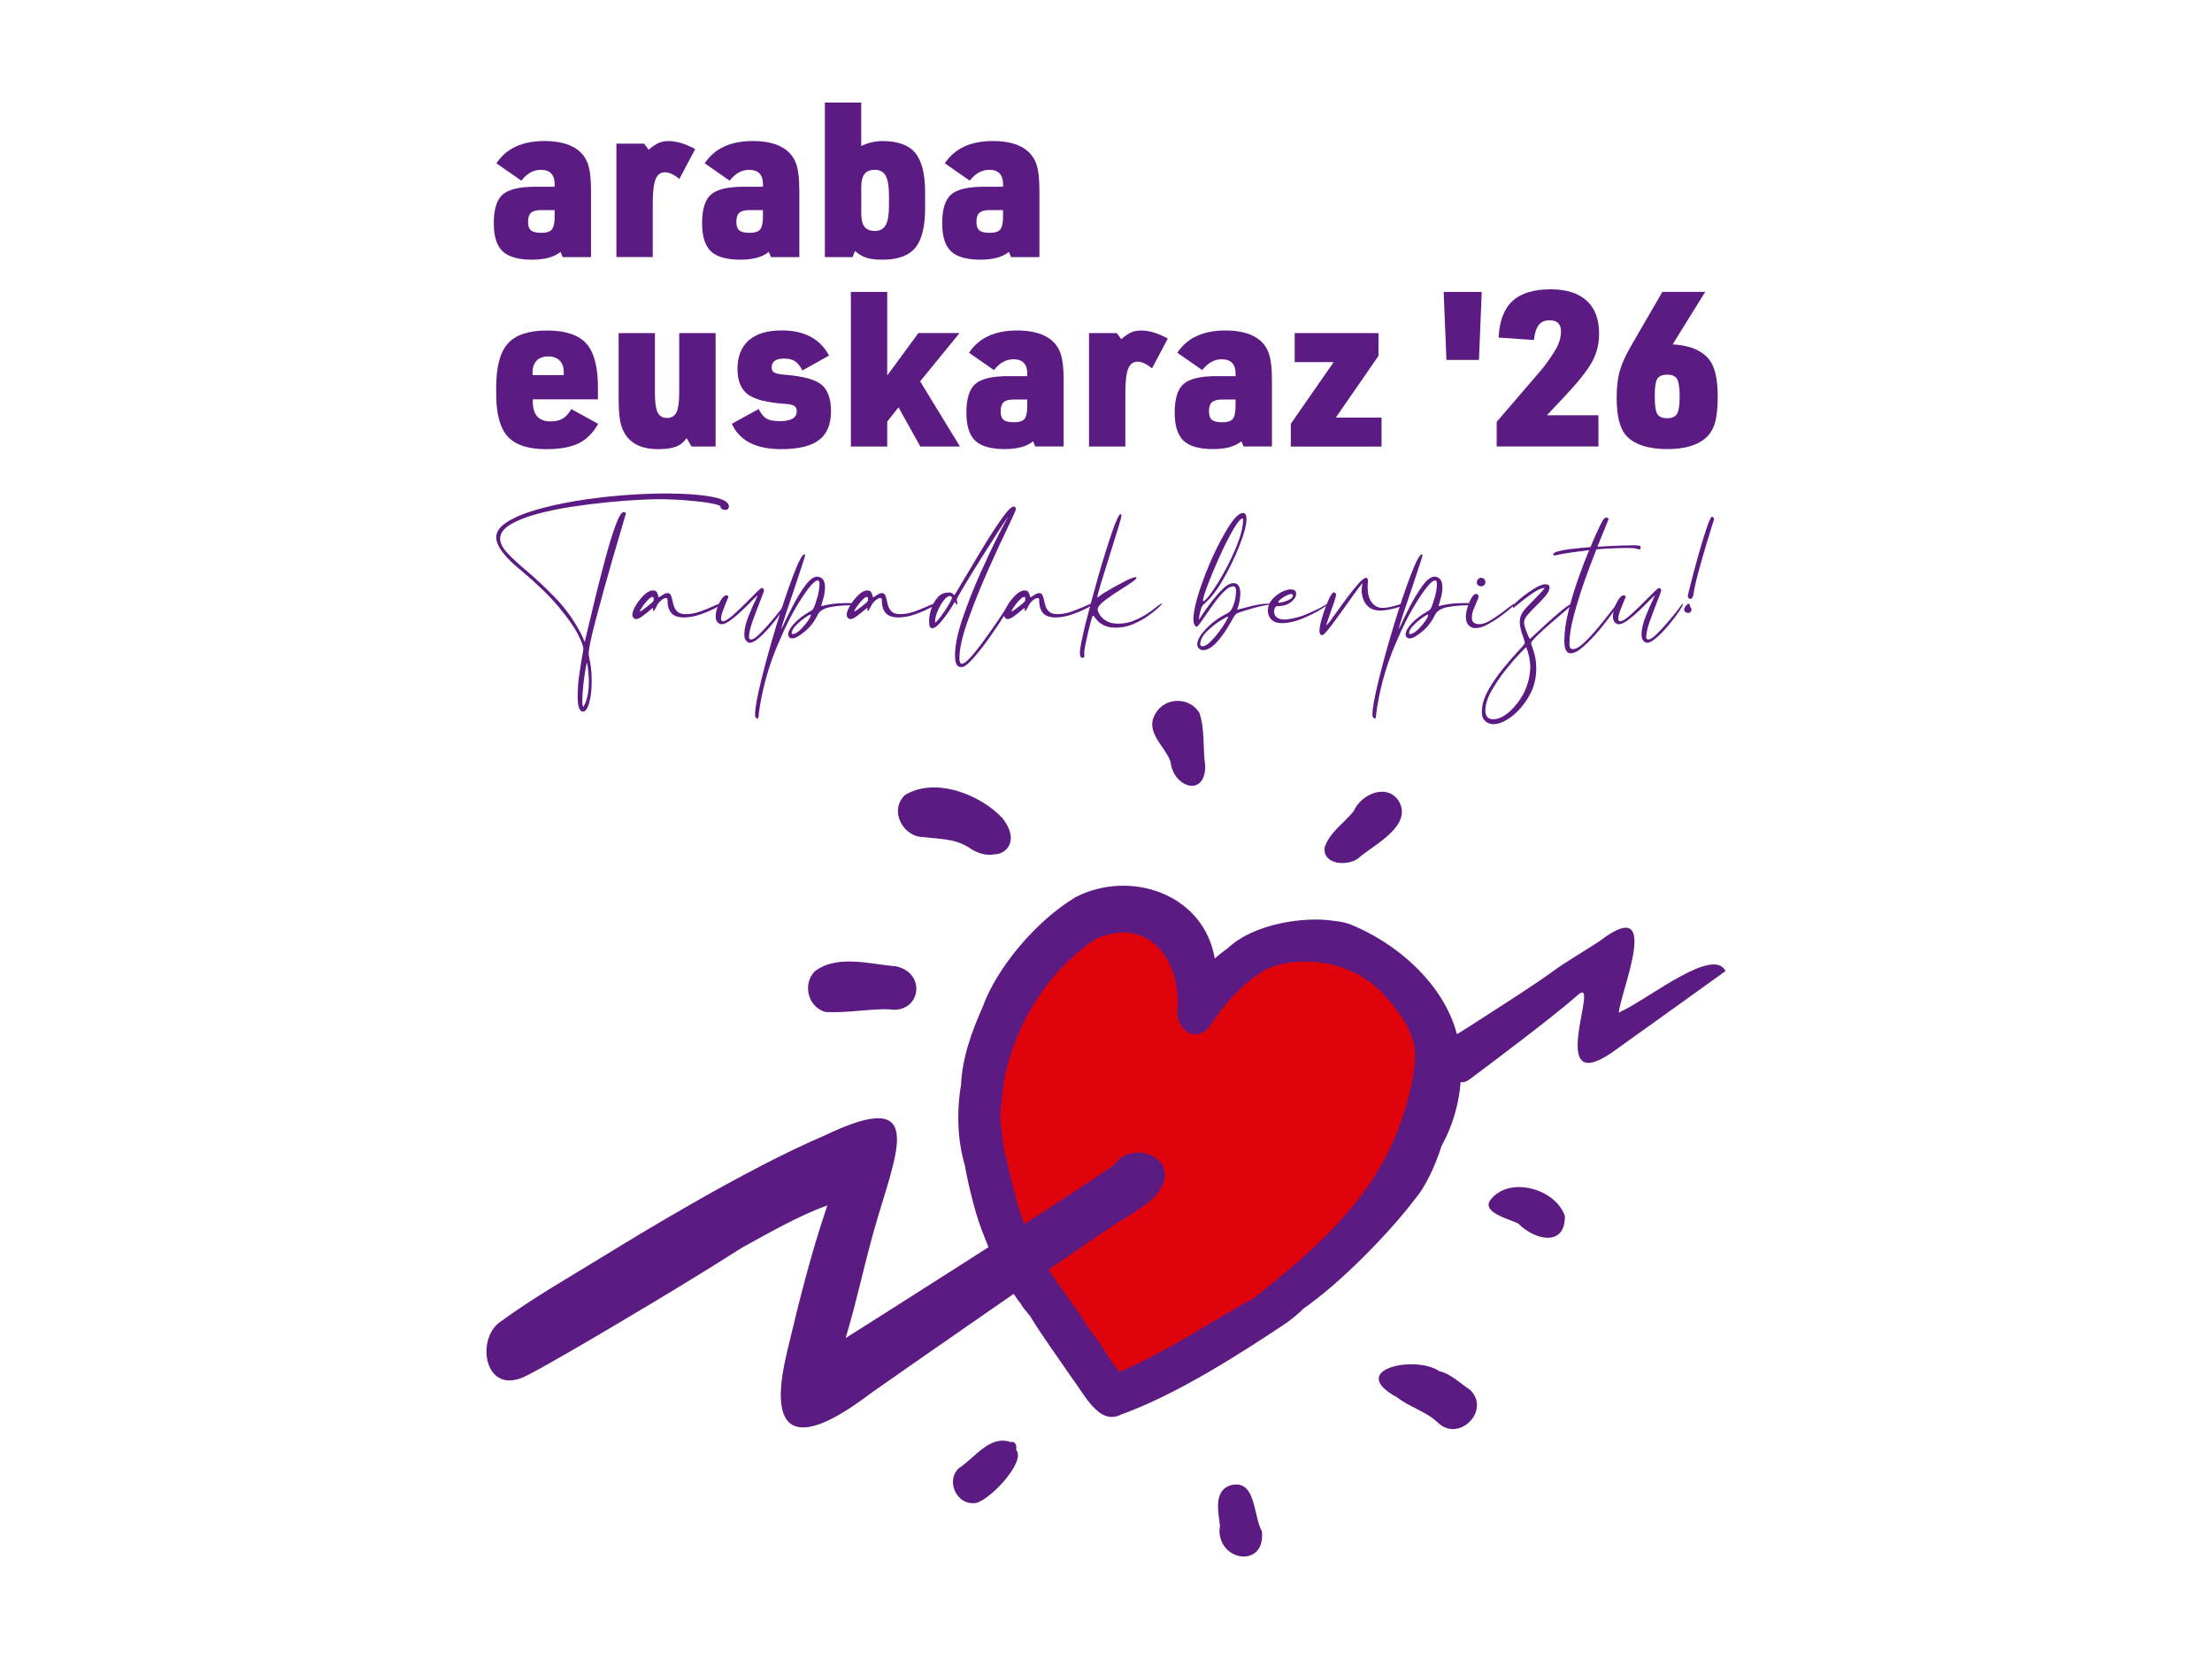 <?xml version="1.0" encoding="UTF-8"?>
<svg id="Capa_2" data-name="Capa 2" xmlns="http://www.w3.org/2000/svg" viewBox="0 0 530 397.5">
  <defs>
    <style>
      .cls-1 {
        fill: none;
      }

      .cls-2 {
        fill: #5c1b82;
      }

      .cls-3 {
        fill: #df040b;
      }
    </style>
  </defs>
  <g id="Capa_1-2" data-name="Capa 1">
    <rect class="cls-1" x="0" width="530" height="397.5"/>
    <g>
      <path class="cls-3" d="M341.87,260.65c-.24-37.13-34.57-38.99-53.94-23-22.96-59.64-78.86,31.47-30.49,82.75,4.65,38.56,88.48-34.56,84.43-59.75Z"/>
      <g>
        <path class="cls-2" d="M149.92,123.18l-.2.72c-.54,1.77-1.48,5-2.85,9.71-1.36,4.71-2.68,9.42-3.93,14.15-1.26,4.72-1.89,7.69-1.89,8.89,0,.27.05.64.16,1.12.13.54.26,1.24.38,2.11.12.87.18,1.97.18,3.31,0,1.98-.19,3.69-.58,5.14-.39,1.45-.89,2.17-1.5,2.17-.19,0-.36-.07-.52-.2-.51-.43-.76-1.58-.76-3.45,0-1.63.12-3.3.36-5.02.24-1.71.47-3.16.68-4.33.21-1.07.32-1.75.32-2.05,0-.64-.46-1.84-1.36-3.59-.91-1.75-2.44-3.91-4.58-6.48-2.14-2.57-5.06-5.4-8.75-8.51-4.12-3.32-6.18-6.03-6.18-8.15,0-1.31.85-2.51,2.55-3.61,1.7-1.1,3.98-2.07,6.84-2.91,2.86-.84,6.07-1.56,9.61-2.15,3.54-.59,7.2-1.04,10.98-1.35,3.77-.31,7.38-.46,10.84-.46,4.25,0,7.81.25,10.66.76,2.85.51,4.27,1.28,4.27,2.33,0,.24-.08.46-.24.64-.16.13-.35.2-.56.2h-.12c-.27,0-.52-.07-.74-.2-.23-.13-.34-.31-.34-.52,0-.29-.77-.58-2.31-.86-1.54-.28-3.47-.51-5.8-.7-2.33-.19-4.67-.28-7.02-.28-.83,0-2.33.05-4.49.16-2.17.11-4.67.3-7.5.58-2.84.28-5.75.65-8.73,1.1-2.98.46-5.75,1.04-8.31,1.75-2.56.71-4.64,1.54-6.24,2.51s-2.41,2.09-2.41,3.37c0,1.07.6,2.24,1.81,3.51,1.2,1.27,2.73,2.68,4.58,4.23,2.22,1.87,4.52,4.04,6.9,6.5,2.38,2.46,4.41,5.31,6.1,8.55.32.59.59,1.19.8,1.81,0,.05.01.09.04.12v.08s.29-1.1.8-3.29c.48-2.09,1.1-4.66,1.85-7.73.75-3.06,1.54-6.13,2.37-9.21.83-3.08,1.63-5.67,2.41-7.79.78-2.11,1.42-3.17,1.93-3.17.16,0,.29.03.38.08.09.05.14.19.14.4ZM141.09,163.36c0-.72-.03-1.43-.1-2.13-.07-.7-.13-1.27-.2-1.73-.07-.46-.13-.7-.18-.72-.03,0-.13.53-.32,1.58-.19,1.06-.36,2.3-.52,3.73s-.24,2.72-.24,3.87c0,.86.08,1.31.24,1.37.16-.24.31-.51.44-.8.59-1.34.88-3.06.88-5.18Z"/>
        <path class="cls-2" d="M172.68,144.66h.08s.05.01.08.04c.03.03.04.07.04.12s-.49.34-1.46.86c-.98.52-2.16,1.03-3.55,1.52s-2.73.74-4.01.74c-1.39,0-2.39-.36-3.01-1.06-.62-.71-.92-1.76-.92-3.15,0-.29-.12-.44-.36-.44h-.04c-.29,0-.68.2-1.14.58-.47.39-.84.88-1.1,1.46-.35.72-.6,1.08-.76,1.08-.03,0-.05-.01-.06-.04-.01-.03-.02-.08-.02-.16,0-.11.01-.2.04-.28v-.22s-.01-.02-.04-.02c-.05,0-.17.07-.34.2-.17.13-.38.31-.62.52-.51.43-1.06.86-1.65,1.28-.59.43-1.06.64-1.4.64-.27,0-.49-.11-.68-.32-.16-.19-.24-.39-.24-.6v-.12c0-.56.27-1.3.82-2.23.55-.92,1.2-1.75,1.97-2.49.76-.74,1.48-1.1,2.15-1.1.45,0,.76.15.92.44s.27.58.32.84c.03.11.05.19.08.26.03.07.05.1.08.1.08,0,.24-.09.48-.28.24-.16.49-.32.76-.48.27-.16.54-.24.8-.24.43,0,.72.18.86.54.15.36.27.8.38,1.3.08.48.21.97.4,1.46.19.5.49.91.9,1.24.41.33,1.05.5,1.91.5,1.1,0,2.22-.21,3.37-.62,1.15-.42,2.17-.82,3.05-1.22.96-.46,1.61-.68,1.93-.68ZM155.26,145.18c.51-.4.87-.71,1.08-.92.19-.19.28-.37.28-.56v-.08c0-.16-.01-.31-.04-.44-.03-.05-.05-.09-.08-.12-.03-.03-.07-.04-.12-.04-.24,0-.54.16-.88.48-.35.32-.69.7-1.02,1.12-.33.43-.62.82-.84,1.18-.23.36-.34.58-.34.66,0,.03.01.04.04.04.16,0,.8-.44,1.93-1.32Z"/>
        <path class="cls-2" d="M188.17,144.66s.05,0,.06.02c.01.01.02.03.02.04v.06c0,.24-.33.84-.98,1.81-.66.96-1.46,2.01-2.41,3.15-.95,1.14-1.91,2.13-2.87,2.99-.96.86-1.74,1.28-2.33,1.28-.03,0-.11-.01-.24-.04-.13-.03-.28-.11-.44-.24-.16-.13-.31-.34-.44-.6-.13-.27-.2-.64-.2-1.12,0-1.26.35-2.76,1.06-4.51.71-1.75,1.3-3.11,1.79-4.07.21-.46.32-.71.32-.76-.08,0-.48.38-1.2,1.12-.67.7-1.47,1.49-2.41,2.39-.94.9-1.86,1.69-2.77,2.37-.91.68-1.66,1.02-2.25,1.02-.35,0-.67-.16-.96-.48-.29-.32-.44-.79-.44-1.4,0-.67.14-1.39.42-2.17.28-.78.62-1.45,1.02-2.03s.78-.86,1.12-.86c.08,0,.18.03.3.08.12.05.18.15.18.28,0,.11-.15.48-.44,1.12-.27.64-.56,1.37-.86,2.19-.31.82-.46,1.46-.46,1.95,0,.4.15.6.44.6.56,0,1.46-.57,2.71-1.71,1.24-1.14,2.47-2.32,3.67-3.55.75-.78,1.4-1.42,1.95-1.95.55-.52.9-.78,1.06-.78.05.03.11.05.16.08.05.03.09.07.12.12.11.05.16.15.16.28v.08c0,.32-.35,1.31-1.04,2.97-.56,1.42-1.12,2.92-1.69,4.51-.56,1.59-.84,2.84-.84,3.75,0,.37.15.56.44.56h.12c.43,0,1.08-.43,1.95-1.28.87-.86,1.77-1.83,2.71-2.93.94-1.1,1.74-2.08,2.41-2.95.67-.87,1-1.32,1-1.35l.04-.04h.04Z"/>
        <path class="cls-2" d="M202.65,144.49c.62,0,1.14.02,1.57.06.43.04.64.13.64.26,0,.08-.15.13-.46.16-.31.03-.72.05-1.22.08-1.28,0-2.68.13-4.19.4-1.51.27-2.52.86-3.03,1.77-.8,1.69-1.86,3.06-3.17,4.13-1.31,1.07-2.27,1.61-2.89,1.61h-.12c-.24,0-.46-.08-.64-.24-.19-.21-.28-.46-.28-.72,0-.72.5-1.61,1.5-2.67,1-1.06,2.24-2,3.71-2.83.03,0,.04-.01.04-.04.24-.11.43-.23.56-.36.13-.13.27-.38.42-.72.15-.35.34-.91.58-1.69.35-1.04.57-2.13.68-3.25v-.48c0-.59-.13-.88-.4-.88h-.04c-.72,0-2.05,1.49-3.97,4.46-1.93,2.97-3.84,6.73-5.74,11.28-1.9,4.55-3.28,9.34-4.13,14.37-.11.64-.19,1.2-.24,1.69-.05.86-.15,1.28-.28,1.28-.19,0-.36-.11-.52-.32-.08-.16-.12-.33-.12-.52v-.16c0-1.44.51-4.22,1.52-8.33,1.02-4.11,2.22-8.45,3.61-13.02,1.39-4.58,2.73-8.55,4.01-11.92,1.28-3.37,2.18-5.06,2.69-5.06.11,0,.16.05.16.16v.08c0,.16-.25.98-.74,2.45-.5,1.47-1.06,3.2-1.71,5.18-.8,2.35-1.54,4.54-2.21,6.54-.67,2.01-1,3.14-1,3.41.03,0,.21-.36.56-1.08.48-1.1,1.18-2.54,2.11-4.31.92-1.78,1.91-3.4,2.97-4.88,1.06-1.47,2.03-2.21,2.91-2.21.54,0,.98.2,1.34.6.36.4.54,1.07.54,2.01,0,.72-.09,1.44-.28,2.17-.19.72-.35,1.3-.48,1.73-.11.32-.16.51-.16.56,1.82-.48,3.64-.72,5.46-.72h.44ZM189.93,151.92c.48,0,1.06-.32,1.75-.96.68-.64,1.28-1.33,1.81-2.07.52-.74.78-1.24.78-1.5,0-.03,0-.05-.02-.06-.01-.01-.02-.03-.02-.06h-.04c-.19,0-.65.26-1.38.78-.74.52-1.44,1.12-2.11,1.81-.67.68-1,1.29-1,1.83v.1s.01.03.04.06c.03.03.06.05.1.06.04.01.07.02.1.02Z"/>
        <path class="cls-2" d="M224.04,144.66h.08s.05.01.08.04c.03.03.04.07.04.12s-.49.34-1.46.86c-.98.52-2.16,1.03-3.55,1.52s-2.73.74-4.01.74c-1.39,0-2.39-.36-3.01-1.06-.62-.71-.92-1.76-.92-3.15,0-.29-.12-.44-.36-.44h-.04c-.29,0-.68.2-1.14.58-.47.39-.84.88-1.1,1.46-.35.72-.6,1.08-.76,1.08-.03,0-.05-.01-.06-.04-.01-.03-.02-.08-.02-.16,0-.11.01-.2.04-.28v-.22s-.01-.02-.04-.02c-.05,0-.17.07-.34.2-.17.13-.38.31-.62.52-.51.43-1.06.86-1.65,1.28-.59.43-1.06.64-1.4.64-.27,0-.49-.11-.68-.32-.16-.19-.24-.39-.24-.6v-.12c0-.56.27-1.3.82-2.23.55-.92,1.2-1.75,1.97-2.49.76-.74,1.48-1.1,2.15-1.1.45,0,.76.15.92.44s.27.58.32.84c.03.11.05.19.08.26.03.07.05.1.08.1.08,0,.24-.09.48-.28.24-.16.49-.32.76-.48.27-.16.54-.24.8-.24.43,0,.72.18.86.54.15.36.27.8.38,1.3.08.48.21.97.4,1.46.19.5.49.91.9,1.24.41.33,1.05.5,1.91.5,1.1,0,2.22-.21,3.37-.62,1.15-.42,2.17-.82,3.05-1.22.96-.46,1.61-.68,1.93-.68ZM206.63,145.18c.51-.4.87-.71,1.08-.92.19-.19.28-.37.28-.56v-.08c0-.16-.01-.31-.04-.44-.03-.05-.05-.09-.08-.12-.03-.03-.07-.04-.12-.04-.24,0-.54.16-.88.48-.35.32-.69.7-1.02,1.12-.33.43-.62.82-.84,1.18-.23.36-.34.58-.34.66,0,.03.01.04.04.04.16,0,.8-.44,1.93-1.32Z"/>
        <path class="cls-2" d="M241.9,144.66c.08,0,.16.01.24.04.03.03.04.05.04.06v.06c0,.11-.48.93-1.44,2.47-.96,1.54-2.12,3.27-3.47,5.2-1.35,1.93-2.68,3.63-3.97,5.12-1.3,1.49-2.27,2.23-2.91,2.23-.27,0-.52-.05-.76-.16-.54-.4-.8-1.24-.8-2.53v-.2c0-2.33.61-5.28,1.83-8.85,1.22-3.57,2.62-7.14,4.21-10.7,1.59-3.56,3.04-6.61,4.33-9.15,1.3-2.54,2.09-4.03,2.39-4.45-.24.24-.98,1.32-2.23,3.25-1.24,1.93-2.65,4.13-4.21,6.62-1.56,2.49-2.94,4.73-4.13,6.72-1.19,1.99-1.79,3.08-1.79,3.27,0,.08.03.2.08.36,0,.11.01.21.04.32.03.11.04.2.04.28v.08s-.01.05-.04.08h-.04s-.05.04-.08.04c-.05,0-.11-.04-.16-.12-.05-.08-.09-.16-.12-.24-.03-.08-.05-.14-.08-.18-.03-.04-.05-.06-.08-.06s-.13.16-.32.48c-.32.56-.79,1.29-1.4,2.19-.62.9-1.26,1.73-1.95,2.49-.68.76-1.28,1.14-1.79,1.14s-.72-.58-.72-1.73c0-.83.17-1.78.5-2.85s.85-2,1.54-2.79c.7-.79,1.57-1.18,2.61-1.18h.24c.43,0,.8.21,1.12.64.05,0,.3-.37.74-1.1s1.02-1.72,1.75-2.95c1.26-2.14,2.69-4.54,4.29-7.18,1.6-2.65,3.12-4.98,4.53-7,1.42-2.02,2.42-3.03,3.01-3.03.13.03.25.1.34.22.09.12.14.26.14.42,0,.19-.63,1.61-1.89,4.25-1.34,2.76-2.9,6.15-4.7,10.17-1.79,4.03-3.4,8.01-4.82,11.96-1.42,3.95-2.13,7.04-2.13,9.29,0,.91.19,1.37.56,1.37.59,0,1.51-.76,2.77-2.29,1.26-1.53,2.56-3.25,3.91-5.18,1.35-1.93,2.48-3.59,3.39-4.98.86-1.28,1.31-1.93,1.36-1.93ZM224.12,149.15c.11-.03.37-.29.78-.78.41-.5.86-1.1,1.34-1.81.48-.71.9-1.38,1.26-2.01s.55-1.09.58-1.38c-.03-.11-.09-.19-.18-.26-.09-.07-.19-.1-.3-.1-.46,0-.96.37-1.52,1.1-.56.74-1.04,1.58-1.44,2.55-.4.96-.6,1.81-.6,2.53,0,.11.03.16.08.16Z"/>
        <path class="cls-2" d="M261.73,144.66h.08s.05.01.08.04c.03.03.04.07.04.12s-.49.34-1.46.86c-.98.52-2.16,1.03-3.55,1.52s-2.73.74-4.01.74c-1.39,0-2.39-.36-3.01-1.06-.62-.71-.92-1.76-.92-3.15,0-.29-.12-.44-.36-.44h-.04c-.29,0-.68.2-1.14.58-.47.39-.84.88-1.1,1.46-.35.72-.6,1.08-.76,1.08-.03,0-.05-.01-.06-.04-.01-.03-.02-.08-.02-.16,0-.11.01-.2.04-.28v-.22s-.01-.02-.04-.02c-.05,0-.17.07-.34.2-.17.13-.38.31-.62.52-.51.43-1.06.86-1.65,1.28-.59.43-1.06.64-1.4.64-.27,0-.49-.11-.68-.32-.16-.19-.24-.39-.24-.6v-.12c0-.56.27-1.3.82-2.23.55-.92,1.2-1.75,1.97-2.49.76-.74,1.48-1.1,2.15-1.1.45,0,.76.15.92.44s.27.58.32.84c.03.11.05.19.08.26.03.07.05.1.08.1.08,0,.24-.09.48-.28.24-.16.49-.32.76-.48.27-.16.54-.24.8-.24.43,0,.72.18.86.54.15.36.27.8.38,1.3.08.48.21.97.4,1.46.19.5.49.91.9,1.24.41.33,1.05.5,1.91.5,1.1,0,2.22-.21,3.37-.62,1.15-.42,2.17-.82,3.05-1.22.96-.46,1.61-.68,1.93-.68ZM244.31,145.18c.51-.4.87-.71,1.08-.92.19-.19.28-.37.28-.56v-.08c0-.16-.01-.31-.04-.44-.03-.05-.05-.09-.08-.12-.03-.03-.07-.04-.12-.04-.24,0-.54.16-.88.48-.35.32-.69.7-1.02,1.12-.33.43-.62.82-.84,1.18-.23.36-.34.58-.34.66,0,.03.01.04.04.04.16,0,.8-.44,1.93-1.32Z"/>
        <path class="cls-2" d="M278.38,144.61c.05,0,.08.01.08.04,0,.05-.31.37-.92.96-.62.59-1.44,1.25-2.49,1.99s-2.23,1.38-3.55,1.95c-1.32.56-2.71.84-4.15.84-1.07,0-1.95-.15-2.63-.46-.68-.31-1.21-.66-1.58-1.04-.38-.39-.66-.72-.84-.98-.19-.27-.32-.4-.4-.4-.11,0-.27.39-.48,1.18-.21.79-.45,1.71-.7,2.77-.25,1.06-.47,2.06-.66,3.01-.19.95-.28,1.6-.28,1.95,0,.24.01.44.04.6v.16c0,.11-.04.21-.12.32-.08.08-.19.12-.32.12-.21,0-.36-.08-.44-.24-.08-.16-.13-.33-.16-.52-.03-.19-.04-.31-.04-.36v-.04c0-1.02.44-3.29,1.3-6.8.87-3.52,1.89-7.3,3.05-11.36,1.16-4.05,2.26-7.59,3.29-10.6,1.03-3.01,1.73-4.51,2.11-4.51.13,0,.2.13.2.4,0,.24-.26,1.22-.78,2.93-.52,1.71-1.13,3.68-1.83,5.9-.8,2.54-1.53,4.88-2.19,7.02-.66,2.14-.98,3.4-.98,3.77h.04v-.04s.07-.05.12-.08c.08-.05.19-.13.32-.24.35-.27.74-.54,1.16-.8,1.58-.96,3.12-1.83,4.64-2.61,1.51-.78,2.48-1.16,2.91-1.16.05,0,.1,0,.14.02.04.01.06.06.06.14,0,.19-.32.51-.96.96s-1.43.98-2.37,1.56c-1.42.88-2.77,1.8-4.05,2.75-1.28.95-1.93,1.73-1.93,2.35,0,.21.15.6.46,1.14s.82,1.06,1.55,1.53c.72.47,1.7.7,2.93.7,1.31,0,2.54-.23,3.69-.7,1.15-.47,2.18-1,3.09-1.58.91-.59,1.67-1.14,2.29-1.65.72-.59,1.19-.88,1.4-.88Z"/>
        <path class="cls-2" d="M304.75,144.66c0,.05-.43.16-1.28.32-1.71.29-3.91.88-6.58,1.77-.4.13-.7.31-.9.54-.2.23-.44.59-.7,1.1-.03.08-.07.16-.12.24-2.68,4.76-4.96,7.14-6.86,7.14h-.12c-.32,0-.63-.13-.92-.4-.27-.32-.4-.66-.4-1,0-.99.7-2.23,2.11-3.71,1.4-1.49,3.08-2.71,5.04-3.67.64-.35,1.12-.92,1.42-1.71.31-.79.51-1.56.6-2.31.09-.75.14-1.19.14-1.32,0-.32-.05-.6-.16-.82-.11-.23-.28-.34-.52-.34-.62,0-1.32.38-2.11,1.14-.79.76-1.57,1.67-2.35,2.73-.78,1.06-1.5,2.08-2.17,3.07-.54.78-.99,1.42-1.36,1.95-.38.52-.64.78-.8.78-.19,0-.36-.15-.52-.46-.16-.31-.24-.76-.24-1.34,0-1.55.45-3.72,1.34-6.52.9-2.79,2-5.63,3.31-8.51,1.31-2.88,2.63-5.33,3.95-7.37,1.32-2.03,2.41-3.05,3.27-3.05.56,0,.84.48.84,1.44,0,1.42-.56,3.54-1.67,6.36-1.11,2.82-2.43,5.56-3.97,8.21-1.54,2.65-3.03,4.56-4.47,5.74-.35.29-.62.72-.8,1.28-.19.56-.31,1.1-.38,1.61-.07.51-.1.82-.1.92v.04l.32-.48c.43-.7,1.11-1.69,2.05-2.99.94-1.3,1.95-2.51,3.03-3.63,1.08-1.12,2.04-1.69,2.87-1.69,1.1,0,1.65.84,1.65,2.53-.05,1.31-.31,2.59-.76,3.85l.16-.04c.54-.16,1.61-.44,3.23-.84,1.62-.4,3.1-.6,4.43-.6h.44s.01.04.04.04h.04ZM288.06,154.85h.04c.53,0,1.15-.34,1.85-1.02.7-.68,1.38-1.46,2.05-2.35.67-.88,1.22-1.69,1.65-2.43.43-.74.64-1.16.64-1.26,0-.03-.01-.04-.04-.04-.21,0-.87.35-1.97,1.04-1.1.7-2.15,1.55-3.17,2.57-1.02,1.02-1.53,2.03-1.53,3.05,0,.13.05.24.16.32.08.08.19.12.32.12ZM297.73,124.23c-.48,0-1.24.91-2.29,2.73-1.04,1.82-2.11,3.94-3.21,6.36-1.1,2.42-2.04,4.68-2.83,6.76-.79,2.09-1.18,3.38-1.18,3.89,0,.05.03.08.08.08.32,0,.99-.71,2.01-2.13,1.02-1.42,2.1-3.18,3.25-5.3,1.15-2.11,2.15-4.27,3.01-6.48.86-2.21,1.28-4.09,1.28-5.64,0-.19-.03-.28-.08-.28h-.04Z"/>
        <path class="cls-2" d="M318.15,144.66h.2s.04.01.04.04c0,.08-.6.5-1.81,1.24-1.2.75-2.63,1.47-4.27,2.17-1.65.7-3.2,1.1-4.68,1.2h-.36c-.94,0-1.65-.16-2.15-.48-.5-.32-.84-.72-1.04-1.18s-.3-.93-.3-1.38c0-.96.33-1.83.98-2.59.66-.76,1.41-1.36,2.27-1.8.86-.44,1.61-.66,2.25-.66.4,0,.7.07.88.2.19.13.3.28.34.44.04.16.06.29.06.4,0,.67-.41,1.33-1.22,1.99-.82.66-1.89.98-3.23.98-.48,0-.76.4-.84,1.2,0,1.31.84,1.98,2.53,2.01.19,0,.37-.01.56-.04,1.66-.19,3.28-.62,4.86-1.3,1.58-.68,2.86-1.3,3.85-1.87.48-.27.84-.46,1.08-.56ZM309.37,142.33c-.35.03-.76.16-1.22.4-.47.24-.9.51-1.28.82-.39.31-.58.57-.58.78,0,.05.03.08.08.08h.08c.19,0,.55-.07,1.08-.2.54-.13,1.04-.33,1.53-.6.48-.27.72-.6.72-1,0-.05-.03-.11-.1-.18-.07-.07-.17-.1-.3-.1Z"/>
        <path class="cls-2" d="M317.83,149.75s.01.04.04.04c.05,0,.28-.26.68-.78s.9-1.2,1.48-2.03c.83-1.18,1.73-2.42,2.71-3.73.98-1.31,1.89-2.44,2.73-3.39.84-.95,1.46-1.42,1.87-1.42.24,0,.39.24.44.72,0,.11-.01.24-.04.4-.03.24-.04.66-.04,1.24,0,1.53.33,2.72,1,3.57.67.86,1.51,1.28,2.53,1.28.7,0,1.39-.09,2.09-.26.7-.17,1.3-.34,1.81-.5.48-.16.8-.24.96-.24.24,0,.37.07.4.2,0,.11-.33.27-.98.5-.66.23-1.44.44-2.35.64-.91.2-1.73.3-2.45.3-1.1,0-1.97-.25-2.63-.74-.66-.5-1.12-1.12-1.4-1.87s-.42-1.49-.42-2.21c0-.62.08-1.18.24-1.69-.11,0-.5.46-1.18,1.36-.68.91-1.48,2.02-2.39,3.33-1.31,1.85-2.58,3.59-3.81,5.24s-2.01,2.47-2.33,2.47c-.05,0-.12-.01-.2-.04-.08-.03-.15-.07-.2-.12-.16-.16-.24-.46-.24-.88,0-.72.22-1.82.66-3.29s.94-2.82,1.48-4.05c.55-1.23.98-1.85,1.3-1.85h.08c.13.03.24.09.32.18.08.09.12.19.12.3v.08c0,.29-.15.9-.46,1.8-.31.91-.64,1.85-.98,2.81-.24.67-.44,1.24-.6,1.72-.16.48-.24.78-.24.88Z"/>
        <path class="cls-2" d="M350.58,144.49c.62,0,1.14.02,1.57.06.43.04.64.13.64.26,0,.08-.15.13-.46.16-.31.03-.72.05-1.22.08-1.28,0-2.68.13-4.19.4-1.51.27-2.52.86-3.03,1.77-.8,1.69-1.86,3.06-3.17,4.13-1.31,1.07-2.27,1.61-2.89,1.61h-.12c-.24,0-.46-.08-.64-.24-.19-.21-.28-.46-.28-.72,0-.72.5-1.61,1.5-2.67,1-1.06,2.24-2,3.71-2.83.03,0,.04-.01.04-.04.24-.11.43-.23.56-.36.13-.13.27-.38.42-.72.15-.35.34-.91.58-1.69.35-1.04.57-2.13.68-3.25v-.48c0-.59-.13-.88-.4-.88h-.04c-.72,0-2.05,1.49-3.97,4.46-1.93,2.97-3.84,6.73-5.74,11.28-1.9,4.55-3.28,9.34-4.13,14.37-.11.64-.19,1.2-.24,1.69-.05.86-.15,1.28-.28,1.28-.19,0-.36-.11-.52-.32-.08-.16-.12-.33-.12-.52v-.16c0-1.44.51-4.22,1.52-8.33,1.02-4.11,2.22-8.45,3.61-13.02,1.39-4.58,2.73-8.55,4.01-11.92,1.28-3.37,2.18-5.06,2.69-5.06.11,0,.16.05.16.16v.08c0,.16-.25.98-.74,2.45-.5,1.47-1.06,3.2-1.71,5.18-.8,2.35-1.54,4.54-2.21,6.54-.67,2.01-1,3.14-1,3.41.03,0,.21-.36.56-1.08.48-1.1,1.18-2.54,2.11-4.31.92-1.78,1.91-3.4,2.97-4.88,1.06-1.47,2.03-2.21,2.91-2.21.54,0,.98.2,1.34.6.36.4.54,1.07.54,2.01,0,.72-.09,1.44-.28,2.17-.19.72-.35,1.3-.48,1.73-.11.32-.16.51-.16.56,1.82-.48,3.64-.72,5.46-.72h.44ZM337.86,151.92c.48,0,1.06-.32,1.75-.96.68-.64,1.28-1.33,1.81-2.07.52-.74.78-1.24.78-1.5,0-.03,0-.05-.02-.06-.01-.01-.02-.03-.02-.06h-.04c-.19,0-.65.26-1.38.78-.74.52-1.44,1.12-2.11,1.81-.67.68-1,1.29-1,1.83v.1s.01.03.04.06c.03.03.06.05.1.06.04.01.07.02.1.02Z"/>
        <path class="cls-2" d="M362.94,144.66h.1s.02.01.02.04c0,.05-.33.38-1,.96-.67.59-1.5,1.25-2.51,1.99s-2.04,1.39-3.11,1.97c-1.07.58-1.99.86-2.77.86h-.24c-.24,0-.46-.03-.64-.08-1.04-.4-1.56-1.26-1.56-2.57,0-.67.13-1.43.38-2.29.25-.86.57-1.61.96-2.27.39-.66.77-.98,1.14-.98.16.03.29.09.4.2.11.11.16.24.16.4,0,.29-.17.79-.52,1.48-.24.54-.48,1.12-.72,1.75-.24.63-.36,1.25-.36,1.87s.17,1,.5,1.22c.33.23.77.34,1.3.34.86,0,1.89-.4,3.11-1.18,1.22-.79,2.32-1.57,3.31-2.35,1.12-.91,1.81-1.36,2.05-1.36ZM354.35,140.36c-.32-.16-.48-.39-.48-.68v-.24c0-.35.16-.63.48-.84.19-.11.37-.16.56-.16.16,0,.32.04.48.12.35.24.52.55.52.92,0,.27-.1.5-.3.7-.2.2-.44.3-.7.3-.19,0-.38-.04-.56-.12Z"/>
        <path class="cls-2" d="M376.83,144.74s-.17.19-.52.5c-.35.31-.82.71-1.4,1.22-1.02.86-2.15,1.83-3.39,2.91s-2.33,2.07-3.25,2.97c-.92.9-1.4,1.49-1.42,1.79,0,.08.07.29.2.64.19.51.41,1.23.66,2.17.25.94.38,2.02.38,3.25,0,2.43-.59,4.66-1.77,6.68-1.18,2.02-2.57,3.63-4.17,4.84-1.6,1.21-3.06,1.81-4.37,1.81-.13,0-.42-.05-.86-.16-.44-.11-.86-.38-1.26-.8-.4-.43-.6-1.11-.6-2.05,0-1.63.52-3.36,1.55-5.18,1.03-1.82,2.21-3.53,3.53-5.14,1.32-1.61,2.49-2.96,3.51-4.05,1.12-1.18,1.69-1.86,1.69-2.05,0-.27-.12-.75-.36-1.44-.21-.54-.41-1.13-.58-1.79-.17-.66-.26-1.28-.26-1.87,0-.91.27-1.73.8-2.45.53-.72,1.18-1.43,1.93-2.13,2.14-2.19,3.21-3.36,3.21-3.49l-.04-.04h-.04c-.54,0-1.26.29-2.17.86-.91.58-1.8,1.2-2.67,1.89-.87.68-1.55,1.22-2.03,1.62l-.44.36s-.06-.01-.1-.04c-.04-.03-.07-.05-.1-.08,0-.03-.01-.05-.04-.08v-.04c0-.24.5-.8,1.5-1.67s2.13-1.71,3.39-2.51c1.26-.8,2.23-1.2,2.93-1.2.64,0,.98.24,1,.72,0,.62-.32,1.3-.96,2.07-.64.76-1.36,1.53-2.17,2.31-.78.75-1.46,1.47-2.07,2.17-.6.7-.9,1.31-.9,1.85,0,.37.11.88.32,1.5.21.63.43,1.2.66,1.71.23.51.38.76.46.76.03,0,.2-.16.52-.48.7-.64,1.71-1.58,3.05-2.83,1.34-1.24,2.66-2.41,3.97-3.49,1.31-1.08,2.18-1.62,2.61-1.62.05,0,.08.03.08.08ZM357.64,172.35c1.9,0,3.85-1.26,5.84-3.77,1.99-2.51,3.06-5.42,3.19-8.71-.03-1.66-.36-3.26-1-4.82-.03,0-.54.52-1.54,1.56s-2.13,2.35-3.39,3.93c-1.26,1.58-2.38,3.24-3.37,4.98-.99,1.74-1.48,3.32-1.48,4.74,0,1.31.59,2.01,1.77,2.09Z"/>
        <path class="cls-2" d="M390.75,130.65c.56,0,1,0,1.32.02s.56.04.7.08c.15.04.24.09.28.14.04.05.06.11.06.16s0,.13-.02.22c-.01.09-.04.18-.08.26-.04.08-.11.12-.22.12-.05,0-.11,0-.16-.02-.05-.01-.11-.03-.16-.06-.08-.03-.21-.07-.38-.12-.17-.05-.45-.09-.82-.12-.38-.03-.91-.04-1.61-.04-.38,0-1.2.02-2.49.06-1.28.04-2.84.13-4.66.26-.96,2.38-1.93,4.97-2.91,7.77-.98,2.79-1.81,5.5-2.51,8.13-.7,2.62-1.04,4.8-1.04,6.54,0,.67.07,1.08.22,1.24.15.16.35.24.62.24.7,0,1.59-.51,2.67-1.54,1.08-1.03,2.19-2.22,3.31-3.57,1.12-1.35,2.11-2.59,2.97-3.71,1.04-1.39,1.63-2.09,1.77-2.09.03,0,.04.01.04.04.03,0,.04.01.04.04,0,.19-.43.89-1.28,2.11-.86,1.22-1.91,2.57-3.15,4.07-1.24,1.5-2.5,2.81-3.77,3.95-1.27,1.14-2.32,1.71-3.15,1.71-1.02,0-1.52-1-1.52-3.01,0-2.14.34-4.55,1.02-7.24s1.48-5.31,2.39-7.87c.91-2.55,1.75-4.76,2.53-6.6-4.17.51-6.81.91-7.91,1.21l-.36.08c-.08,0-.15-.03-.2-.08l.04.04s-.05-.01-.08-.04c-.05-.05-.08-.12-.08-.2,0-.27.38-.51,1.12-.72.75-.21,1.65-.39,2.69-.52,1.04-.13,2.03-.24,2.95-.32.92-.08,1.6-.13,2.03-.16.03-.03.07-.04.12-.04l1.36-3.13c.7-1.55,1.2-2.59,1.52-3.13s.62-.8.88-.8c.37,0,.56.15.56.44,0,.05-.24.64-.72,1.77-.48,1.2-1.12,2.8-1.93,4.78.75-.05,1.98-.12,3.69-.2,1.71-.08,3.14-.12,4.29-.12Z"/>
        <path class="cls-2" d="M403.15,144.66s.05,0,.06.02c.01.01.02.03.02.04v.06c0,.24-.33.84-.98,1.81-.66.96-1.46,2.01-2.41,3.15-.95,1.14-1.91,2.13-2.87,2.99-.96.86-1.74,1.28-2.33,1.28-.03,0-.11-.01-.24-.04-.13-.03-.28-.11-.44-.24-.16-.13-.31-.34-.44-.6-.13-.27-.2-.64-.2-1.12,0-1.26.35-2.76,1.06-4.51.71-1.75,1.3-3.11,1.79-4.07.21-.46.32-.71.32-.76-.08,0-.48.38-1.2,1.12-.67.7-1.47,1.49-2.41,2.39-.94.9-1.86,1.69-2.77,2.37-.91.68-1.66,1.02-2.25,1.02-.35,0-.67-.16-.96-.48-.29-.32-.44-.79-.44-1.4,0-.67.14-1.39.42-2.17.28-.78.62-1.45,1.02-2.03s.78-.86,1.12-.86c.08,0,.18.03.3.08.12.05.18.15.18.28,0,.11-.15.48-.44,1.12-.27.64-.56,1.37-.86,2.19-.31.82-.46,1.46-.46,1.95,0,.4.15.6.44.6.56,0,1.46-.57,2.71-1.71,1.24-1.14,2.47-2.32,3.67-3.55.75-.78,1.4-1.42,1.95-1.95.55-.52.9-.78,1.06-.78.05.03.11.05.16.08.05.03.09.07.12.12.11.05.16.15.16.28v.08c0,.32-.35,1.31-1.04,2.97-.56,1.42-1.12,2.92-1.69,4.51-.56,1.59-.84,2.84-.84,3.75,0,.37.15.56.44.56h.12c.43,0,1.08-.43,1.95-1.28.87-.86,1.77-1.83,2.71-2.93.94-1.1,1.74-2.08,2.41-2.95.67-.87,1-1.32,1-1.35l.04-.04h.04Z"/>
        <path class="cls-2" d="M404.48,146.86c-.21,0-.4-.05-.56-.16-.11-.05-.19-.13-.26-.24-.07-.11-.11-.23-.14-.36,0-.19.07-.4.2-.62.13-.23.29-.42.46-.58.17-.16.33-.24.46-.24s.21.11.24.32c0,.13.02.24.06.32s.09.16.14.24c.05.05.1.13.14.22.04.09.06.21.06.34,0,.21-.08.4-.24.56-.16.13-.35.2-.56.2ZM410.14,123.79h.04c.11,0,.22.07.34.2.12.13.18.28.18.44,0,.03-.01.07-.04.12-.05.13-.12.33-.2.6-.35,1.1-.86,2.78-1.55,5.04-.68,2.26-1.33,4.54-1.95,6.82-.62,2.29-1,4.01-1.16,5.16-.13.88-.39,1.32-.76,1.32-.19,0-.35-.08-.48-.24-.05-.05-.09-.13-.12-.22-.03-.09-.04-.18-.04-.26s.23-1.05.7-2.91c.47-1.86,1.04-3.99,1.71-6.4.67-2.41,1.31-4.55,1.93-6.42.62-1.87,1.08-2.96,1.4-3.25Z"/>
      </g>
      <g>
        <path class="cls-2" d="M132.9,44.74v-.57c0-2.32-1.11-3.48-3.32-3.48-1.76,0-3.32.87-4.67,2.59l-5.97-4.15c2.35-3.56,6.19-5.34,11.52-5.34s8.89,1.71,10.27,5.14c.59,1.42.88,3.72.88,6.9v15.77h-6.8l-.52-1.25c-1.49,1.25-3.79,1.87-6.9,1.87s-5.58-.67-6.98-2.02c-1.4-1.35-2.1-3.58-2.1-6.69,0-3.35.71-5.65,2.13-6.9,1.42-1.25,4.06-1.87,7.94-1.87h4.51ZM132.9,50.34h-3.32c-1.11,0-1.89.22-2.36.65-.47.43-.7,1.15-.7,2.15s.23,1.65.7,2.05c.47.4,1.29.6,2.46.6,1.25,0,2.09-.27,2.54-.8.45-.54.67-1.56.67-3.09v-1.56Z"/>
        <path class="cls-2" d="M147.69,61.6v-27.18h6.64l1.09,1.45c.93-.79,1.74-1.34,2.41-1.63.67-.29,1.46-.44,2.36-.44,1.9,0,4.03.64,6.38,1.92l-3.79,7.16c-1.28-1.07-2.44-1.61-3.48-1.61s-1.78.57-2.23,1.71c-.45,1.14-.67,3.01-.67,5.6v13.02h-8.72Z"/>
        <path class="cls-2" d="M182.81,44.74v-.57c0-2.32-1.11-3.48-3.32-3.48-1.76,0-3.32.87-4.67,2.59l-5.97-4.15c2.35-3.56,6.19-5.34,11.52-5.34s8.89,1.71,10.27,5.14c.59,1.42.88,3.72.88,6.9v15.77h-6.8l-.52-1.25c-1.49,1.25-3.79,1.87-6.9,1.87s-5.58-.67-6.98-2.02c-1.4-1.35-2.1-3.58-2.1-6.69,0-3.35.71-5.65,2.13-6.9,1.42-1.25,4.06-1.87,7.94-1.87h4.51ZM182.81,50.34h-3.32c-1.11,0-1.89.22-2.36.65-.47.43-.7,1.15-.7,2.15s.23,1.65.7,2.05c.47.4,1.29.6,2.46.6,1.25,0,2.09-.27,2.54-.8.45-.54.67-1.56.67-3.09v-1.56Z"/>
        <path class="cls-2" d="M197.64,61.6V24.56h8.71v10.43c1.63-.79,3.34-1.19,5.14-1.19,3.63,0,6.23.95,7.81,2.85,1.57,1.9,2.36,5.05,2.36,9.44v3.84c0,4.39-.79,7.54-2.36,9.44-1.57,1.9-4.18,2.85-7.81,2.85-1.63,0-2.9-.15-3.84-.44-.93-.29-1.87-.84-2.8-1.63l-.57,1.45h-6.64ZM213,49.25v-2.49c0-2.14-.26-3.69-.78-4.64-.52-.95-1.38-1.43-2.59-1.43-1.14,0-1.97.33-2.49.99-.52.66-.78,1.71-.78,3.17v6.33c0,1.45.26,2.51.78,3.16.52.66,1.35.99,2.49.99,1.21,0,2.08-.47,2.59-1.4.52-.93.78-2.49.78-4.67Z"/>
        <path class="cls-2" d="M240.34,44.74v-.57c0-2.32-1.11-3.48-3.32-3.48-1.76,0-3.32.87-4.67,2.59l-5.97-4.15c2.35-3.56,6.19-5.34,11.52-5.34s8.89,1.71,10.27,5.14c.59,1.42.88,3.72.88,6.9v15.77h-6.8l-.52-1.25c-1.49,1.25-3.79,1.87-6.9,1.87s-5.58-.67-6.98-2.02c-1.4-1.35-2.1-3.58-2.1-6.69,0-3.35.71-5.65,2.13-6.9,1.42-1.25,4.06-1.87,7.94-1.87h4.51ZM240.34,50.34h-3.32c-1.11,0-1.89.22-2.36.65-.47.43-.7,1.15-.7,2.15s.23,1.65.7,2.05c.47.4,1.29.6,2.46.6,1.25,0,2.09-.27,2.54-.8.45-.54.67-1.56.67-3.09v-1.56Z"/>
        <path class="cls-2" d="M127.66,95.68v.52c0,3.18,1.42,4.77,4.25,4.77,1.18,0,2.14-.22,2.91-.67.76-.45,1.45-1.21,2.07-2.28l6.43,3.53c-1.21,2.18-2.77,3.74-4.67,4.67-1.9.93-4.5,1.4-7.78,1.4-4.32,0-7.4-1.01-9.23-3.04-1.83-2.02-2.75-5.4-2.75-10.14v-1.61c0-4.95.93-8.46,2.8-10.53,1.87-2.07,5-3.11,9.39-3.11s7.52,1.04,9.39,3.11c1.87,2.08,2.8,5.59,2.8,10.53v2.85h-15.61ZM127.61,89.87h7.47v-.73c0-1.17-.33-2.09-.99-2.75-.66-.66-1.57-.99-2.75-.99s-2.09.34-2.75,1.01c-.66.67-.99,1.6-.99,2.78v.67Z"/>
        <path class="cls-2" d="M148.21,79.81h8.71v14.47c0,2.14.22,3.66.65,4.54.43.88,1.18,1.32,2.26,1.32s1.82-.45,2.26-1.35c.43-.9.65-2.49.65-4.77v-14.21h8.72v27.18h-5.76l-1.19-2.02c-.66.97-1.5,1.65-2.54,2.05-1.04.4-2.46.6-4.25.6-4.56,0-7.47-1.75-8.72-5.24-.52-1.31-.78-3.67-.78-7.05v-15.51Z"/>
        <path class="cls-2" d="M175.34,101.54l6.43-3.53c.62,1.18,1.27,1.96,1.95,2.33.67.38,1.72.57,3.14.57,2.7,0,4.05-.8,4.05-2.39,0-.59-.21-1.01-.62-1.27s-1.14-.42-2.18-.49c-4.29-.28-7.26-1.03-8.92-2.26-1.66-1.23-2.49-3.28-2.49-6.15s.91-5.25,2.72-6.82c1.82-1.57,4.44-2.36,7.86-2.36,5.43,0,9.22,2.01,11.36,6.02l-6.38,3.58c-.55-1.07-1.15-1.81-1.79-2.23-.64-.41-1.51-.62-2.62-.62-1.97,0-2.96.71-2.96,2.13,0,.59.23,1,.7,1.25s1.41.42,2.83.52c4.12.35,6.93,1.13,8.43,2.36,1.5,1.23,2.26,3.36,2.26,6.41s-.96,5.4-2.88,6.85c-1.92,1.45-4.94,2.18-9.05,2.18-6.05,0-10-2.02-11.83-6.07Z"/>
        <path class="cls-2" d="M203.87,106.99v-37.04h8.71v20.02l7.47-10.17h9.86l-9.44,11.57,9.54,15.62h-9.49l-5.24-9.39-2.7,3.42v5.97h-8.71Z"/>
        <path class="cls-2" d="M246.14,90.13v-.57c0-2.32-1.11-3.48-3.32-3.48-1.76,0-3.32.87-4.67,2.59l-5.97-4.15c2.35-3.56,6.19-5.34,11.52-5.34s8.89,1.71,10.27,5.13c.59,1.42.88,3.72.88,6.9v15.77h-6.8l-.52-1.25c-1.49,1.25-3.79,1.87-6.9,1.87s-5.58-.67-6.98-2.02c-1.4-1.35-2.1-3.58-2.1-6.69,0-3.35.71-5.65,2.13-6.9,1.42-1.24,4.06-1.87,7.94-1.87h4.51ZM246.14,95.73h-3.32c-1.11,0-1.89.22-2.36.65-.47.43-.7,1.15-.7,2.15s.23,1.65.7,2.05c.47.4,1.29.6,2.46.6,1.25,0,2.09-.27,2.54-.8.45-.54.67-1.56.67-3.09v-1.56Z"/>
        <path class="cls-2" d="M260.93,106.99v-27.18h6.64l1.09,1.45c.93-.79,1.74-1.34,2.41-1.63.67-.29,1.46-.44,2.36-.44,1.9,0,4.03.64,6.38,1.92l-3.79,7.16c-1.28-1.07-2.44-1.61-3.48-1.61s-1.78.57-2.23,1.71c-.45,1.14-.67,3.01-.67,5.6v13.02h-8.72Z"/>
        <path class="cls-2" d="M296.05,90.13v-.57c0-2.32-1.11-3.48-3.32-3.48-1.76,0-3.32.87-4.67,2.59l-5.97-4.15c2.35-3.56,6.19-5.34,11.52-5.34s8.89,1.71,10.27,5.13c.59,1.42.88,3.72.88,6.9v15.77h-6.8l-.52-1.25c-1.49,1.25-3.79,1.87-6.9,1.87s-5.58-.67-6.98-2.02c-1.4-1.35-2.1-3.58-2.1-6.69,0-3.35.71-5.65,2.13-6.9,1.42-1.24,4.06-1.87,7.94-1.87h4.51ZM296.05,95.73h-3.32c-1.11,0-1.89.22-2.36.65-.47.43-.7,1.15-.7,2.15s.23,1.65.7,2.05c.47.4,1.29.6,2.46.6,1.25,0,2.09-.27,2.54-.8.45-.54.67-1.56.67-3.09v-1.56Z"/>
        <path class="cls-2" d="M309.28,106.99v-5.45l10.27-14.78h-9.34v-6.95h20.08v5.45l-10.22,14.79h10.95v6.95h-21.74Z"/>
        <path class="cls-2" d="M346.57,86.24l-.67-16.29h9.13l-.67,16.29h-7.78Z"/>
        <path class="cls-2" d="M358.61,106.99v-5.91l10.43-12.14c.59-.66,1.32-1.62,2.2-2.88.88-1.26,1.48-2.21,1.79-2.83.66-1.28.99-2.56.99-3.84,0-1.76-.92-2.65-2.75-2.65-1.14,0-2.01.38-2.59,1.14-.59.76-.97,1.95-1.14,3.58l-8.46-.57c.17-3.94,1.27-6.86,3.29-8.74s5.07-2.83,9.16-2.83c3.77,0,6.65.91,8.64,2.72,1.99,1.81,2.98,4.45,2.98,7.91,0,2.49-.58,4.77-1.74,6.85-1.16,2.08-3.4,4.88-6.72,8.4l-4.05,4.3h12.35v7.47h-24.38Z"/>
        <path class="cls-2" d="M408.56,69.95l-7.78,12.55c1.83.14,3.3.4,4.41.78,2.35.8,4,2.07,4.95,3.81.95,1.75,1.43,4.4,1.43,7.96,0,2.7-.23,4.8-.67,6.3-.45,1.5-1.21,2.72-2.28,3.66-2.04,1.73-5.08,2.59-9.13,2.59-4.53,0-7.8-1.05-9.8-3.17-1.56-1.69-2.33-4.74-2.33-9.13,0-2.52.24-4.65.73-6.38.48-1.73,1.38-3.73,2.7-6.02l7.52-12.97h10.27ZM399.54,89.77c-1.25,0-2.07.34-2.46,1.01-.4.67-.6,2.07-.6,4.18s.2,3.51.6,4.2c.4.69,1.18,1.04,2.36,1.04s1.97-.35,2.39-1.06c.42-.71.62-2.08.62-4.12s-.2-3.47-.6-4.18c-.4-.71-1.17-1.06-2.31-1.06Z"/>
      </g>
      <g>
        <path class="cls-2" d="M262.42,225.04c.07-.03.13-.05.2-.08-.06,0-.13.04-.2.08Z"/>
        <path class="cls-2" d="M281.06,232.82c-.07-.16-.13-.32-.21-.47.07.16.14.32.21.47Z"/>
        <g>
          <path class="cls-2" d="M268.64,338.9s-.04.02,0,0h0Z"/>
          <path class="cls-2" d="M349.93,253c-.86-14.13-13.06-25.81-25.45-31.12-1.57-.75-3.27-1.09-5-1.26-6.84-1.04-18.9.58-25.27,6.54-.97.74-2.23,1.62-3.15,2.51-2.61-15.49-20.22-21.44-33.36-14.71-9.55,5.76-18.88,16.97-22.25,26.3-2.62,5.93-4.91,12.18-5.19,18.73.03-.18.05-.36.08-.54-1.14,6.53-1.02,13.56.87,19.89.4,2.61,2.23,10.74,3.84,14.88-.08-.18-.15-.37-.23-.55,2.12,5.27,3.9,10.89,7.5,15.37-.06.12,1.83,2.8,1.65,2.59.08.09.52.61.5.57.62,1.19,1.48,2.06,2.3,3.08,3.19,5.19,6.8,10.09,10.25,15.15,3.02,3.95,6.92,12.4,12.81,7.69-.68.53-1.07.74-1.18.8,13.67-4.95,28.94-14.85,39.58-21.94,1.34-.99,2.64-2.02,3.83-3.18.44-.4.41-.39-.1,0,9.6-6.6,21.26-18.87,26.82-26.17,3.16-3.73,5.14-8.58,6.66-13.13,3.56-6.46,5.18-14.1,4.49-21.49ZM338.83,255.6c0,.42-.34,3.42-.11,1.53-4.42,25.24-19.25,38.74-38.14,53.79-10.78,5.92-20.91,12.95-32.31,17.75-2.72-3.03-4.4-6.94-7.14-9.97-3.04-5.19-7.06-9.97-10.25-15.09-5.6-6.8-8.11-18.92-9.79-26.14-.63-1.87-.64-3.61-.98-5.48.06-.57-.29-2.38-.35-3-.21-3.5.57-6.85.82-10.33.06-.6.05-.57-.02.1,2.73-13.4,10.35-25.95,21.88-33.73-.11.04-.24.1-.33.13,0,0,0,0,0,0,13.05-6.03,21.15,4.91,19.97,17.31.15,5.05,5.13,7.55,8.15,2.88,1.23-1.91,5.57-8.44,12.38-12.64,5.62-3.46,20.47-4.15,29.33,6,4.31,4.93,8.1,10.16,6.9,16.88Z"/>
          <path class="cls-2" d="M317.8,220.37s.02,0,.04,0c-.03,0-.04,0-.04,0Z"/>
        </g>
      </g>
      <g>
        <path class="cls-2" d="M214.67,231.53c-6.19-.51-14.1-2.89-19.43,1.19-3.04,3.06-1.64,8.66,2.58,9.76,5.21.3,10.53-.85,15.81-.64-.46-.06-.92-.12-1.38-.19,8.03,2.14,10.3-8.39,2.43-10.13Z"/>
        <path class="cls-2" d="M215.49,241.76l-.99.13c.34-.04.67-.08.99-.13Z"/>
        <path class="cls-2" d="M215.83,241.72c-.12.02-.22.02-.34.05.11-.02.23-.03.34-.05Z"/>
      </g>
      <g>
        <path class="cls-2" d="M240.33,196.18c-5.37-5.87-16.37-10.1-23.53-5.66-3.87,3.72-.39,10.22,4.7,10.05-.53-.07-1.05-.14-1.58-.21,4.18.76,8.55.28,12.21,2.72-1.65-1.33.15.25.8.32-.25-.1-.49-.19-.74-.29,1.75,1.18,3.99,2.05,6.1,1.58,2.68.06,6.1-3.14,2.02-8.51Z"/>
        <path class="cls-2" d="M232.14,203.07s.04.03.07.04c-.02-.02-.04-.03-.07-.04Z"/>
      </g>
      <path class="cls-2" d="M288.78,183.58c-.61-4.21-.04-8.79-1.39-12.74-2.28-3.88-8.16-3.88-10.45,0-2.84,4.47,2.14,7.78,3.53,11.68.62,6.14,8.26,8.64,8.31,1.06Z"/>
      <path class="cls-2" d="M335.26,192.13c-2.73-4.68-9.24-1.87-10.92,2.27.01-.03.03-.06.04-.09-2.34,2.96-5.85,5.09-7.01,8.79-.46,4.38,6.24,4.54,8.53,2.16,3.69-3.04,12.42-7.45,9.36-13.12Z"/>
      <path class="cls-2" d="M243.47,347.39c.19-.88-.12-2.19-1.3-1.86-5.09-1.76-8.5,3.72-12.42,6.24-3.12,2.83-.74,8.58,3.48,8.39,2.93.43,12.88-9.91,10.24-12.77Z"/>
      <path class="cls-2" d="M302.35,366.9c-2.13-3.82-1.37-12.55-7.42-11.04-4.72,1.43-2.66,7.43-2.52,11.05-.06-.41-.11-.82-.17-1.24-1.01,8.49,11.1,10.37,10.11,1.23Z"/>
      <g>
        <path class="cls-2" d="M352.22,332.99c-2.38-1.54-4.59-3.87-7.41-4.45.03,0,.06,0,.09.01-5.8-3.98-22.39-.4-10.16,6.26,3.05,2.38,6.82,3.3,9.69,5.97,5.05,5.06,12.91-2.82,7.79-7.79Z"/>
        <path class="cls-2" d="M334.74,334.81s-.03-.02-.04-.03c.03.03.04.03.04.03Z"/>
      </g>
      <path class="cls-2" d="M374.96,291.39c-2.08-6.36-12.86-9.67-17.58-4.21-3.01,3.26,4.38,4.89,6.46,6.03,3.72,3.84,11.18,5.73,11.11-1.82Z"/>
      <g>
        <path class="cls-2" d="M277.94,284.89c4.95-7.11-6.48-12.23-11.04-5.78,0,0,0,0,0,0-10.27,7.39-64.28,41.5-64.28,41.49,3.04-10.3,4.07-16.09,6.77-25.72,5.12-18.29,13.45-34.93-11.8-22.82-19.03,8.11-45.37,24.25-52.59,28.69-8.62,5.3-17.14,10.11-25.3,16.08-5.74,4.2-3.59,17.82,6.32,12.86,4.75-2.38,16.34-9.22,20.75-11.83,15.06-8.94,21.3-12.76,31.12-18.98,0,0,0,0,0,0,6.32-3.47,13.29-7.49,20.32-10.07,0,0,.02,0,.02.01-4.24,12.52-6.86,23.46-9.67,35.18-7.59,31.69,16.34,12.53,20.34,9.65,3.54-2.56,52.73-36.69,58.12-40.23,3.4-2.06,10.03-5.88,10.91-8.51Z"/>
        <path class="cls-2" d="M212.45,315.84s-.04.03-.05.05c.02-.01.04-.03.05-.05Z"/>
      </g>
      <g>
        <path class="cls-2" d="M262.42,225.04c.07-.03.13-.05.2-.08-.06,0-.13.04-.2.08Z"/>
        <path class="cls-2" d="M281.06,232.82c-.07-.16-.13-.32-.21-.47.07.16.14.32.21.47Z"/>
        <g>
          <path class="cls-2" d="M268.64,338.9s-.04.02,0,0h0Z"/>
          <path class="cls-2" d="M317.8,220.37s.02,0,.04,0c-.03,0-.04,0-.04,0Z"/>
        </g>
      </g>
      <g>
        <path class="cls-2" d="M215.49,241.76l-.99.13c.34-.04.67-.08.99-.13Z"/>
        <path class="cls-2" d="M215.83,241.72c-.12.02-.22.02-.34.05.11-.02.23-.03.34-.05Z"/>
      </g>
      <path class="cls-2" d="M232.14,203.07s.04.03.07.04c-.02-.02-.04-.03-.07-.04Z"/>
      <path class="cls-2" d="M334.74,334.81s-.03-.02-.04-.03c.03.03.04.03.04.03Z"/>
      <path class="cls-2" d="M379.91,237.48s.02-.08.03-.12c-.04.14-.04.15-.03.12Z"/>
      <g>
        <path class="cls-2" d="M212.45,315.83s-.04.03-.05.05c.02-.01.04-.03.05-.05Z"/>
        <g>
          <path class="cls-2" d="M413.44,232.65c-2.91-5.76-17.5,5.94-24.45,9.42.05-.07-.75.37-.73.36-.24.16-1.14.68-.39.33.16-4.64,10.8-28.98-4.47-17.37-2.54,1.76-7.92,4.85-11.25,7.29-3.81,2.79-10.34,6.99-14.97,9.96-3.38,2.18-7.98,5.2-8.34,5.24-2.51,1.42-1.81,14.54,3.27,10.74,5.35-4,19.73-14.75,25.99-20.25,5.79-5.09-8.79,26.54,9.5,12.83,7.41-5.27,25.85-18.54,25.85-18.54Z"/>
          <path class="cls-2" d="M379.91,243.42s.02-.08.03-.12c-.04.14-.04.15-.03.12Z"/>
        </g>
        <g>
          <path class="cls-2" d="M321.12,253.68s.06-.05.11-.1c-.03.04-.07.07-.11.1Z"/>
          <path class="cls-2" d="M265.09,283.43c-.09.06-.07.05,0,0h0Z"/>
        </g>
        <g>
          <path class="cls-2" d="M312.33,263.96c-.03.07-.06.14-.1.23.06-.06.08-.15.1-.23Z"/>
          <path class="cls-2" d="M351.57,240.94c.07-.05.14-.11.21-.16-.12.09-.18.14-.21.16Z"/>
          <path class="cls-2" d="M335.96,265c.07-.05.06-.04,0,0h0Z"/>
        </g>
      </g>
    </g>
  </g>
</svg>